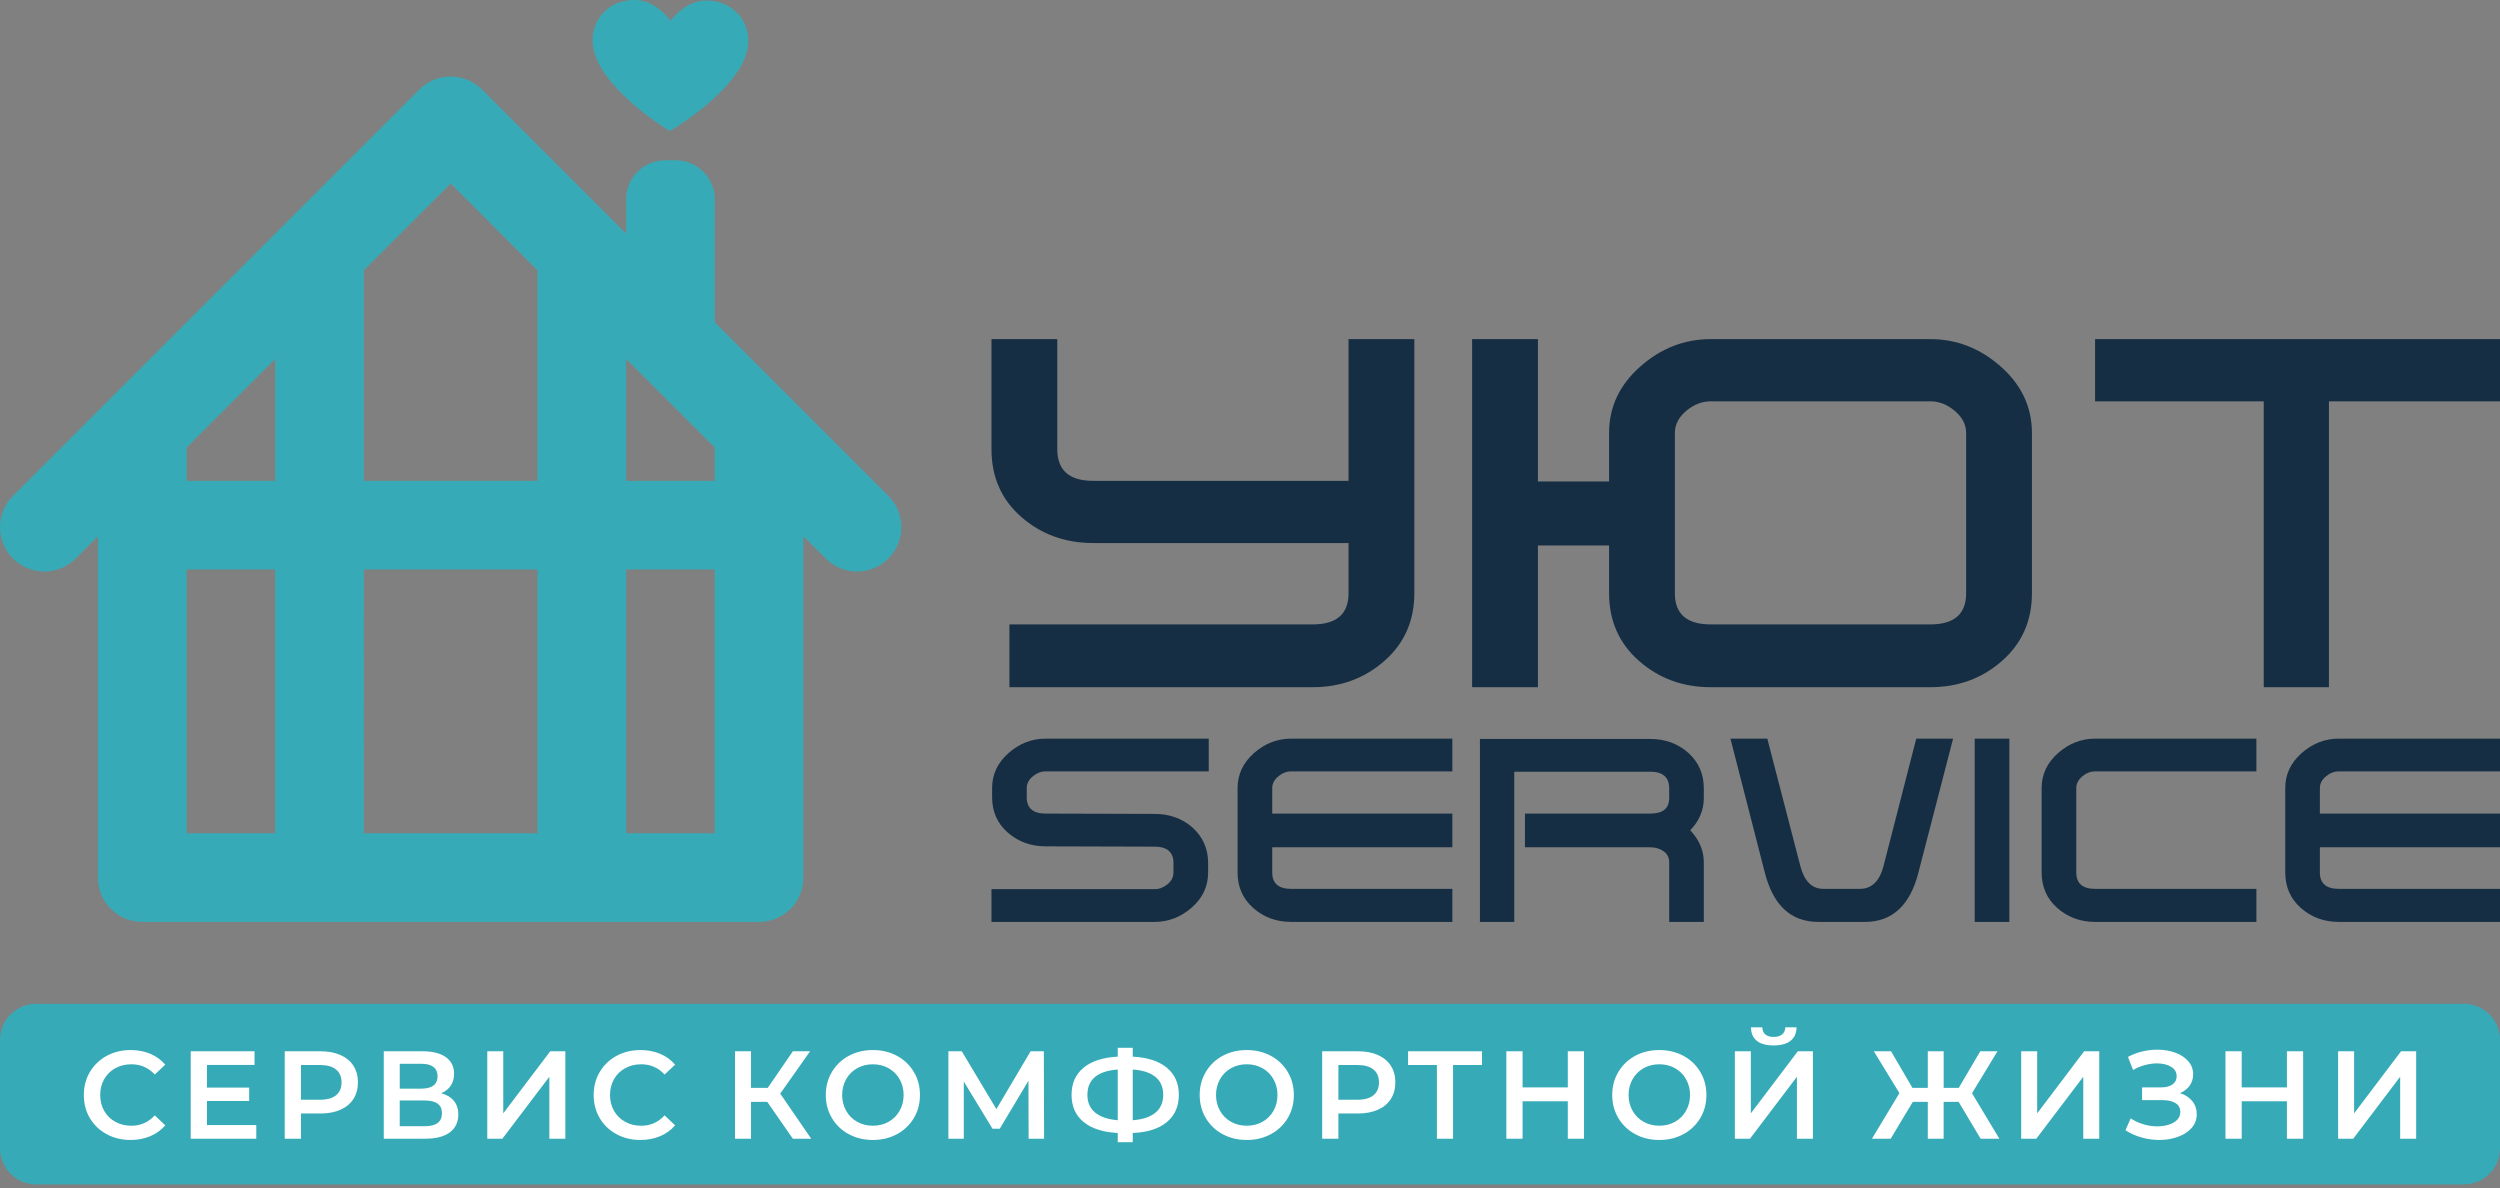 <?xml version="1.0" encoding="UTF-8"?> <svg xmlns="http://www.w3.org/2000/svg" width="101" height="48" viewBox="0 0 101 48" fill="none"><rect x="0" y="0" width="101" height="48" fill="#808080" stroke="none"/><path fill-rule="evenodd" clip-rule="evenodd" d="M57.139 23.969C57.139 25.081 56.737 25.991 55.931 26.7C55.126 27.408 54.159 27.763 53.032 27.763H40.781V25.226H53.032C53.998 25.226 54.481 24.807 54.481 23.969V21.939H44.164C43.036 21.939 42.07 21.589 41.264 20.888C40.459 20.188 40.056 19.273 40.056 18.146V13.7H42.714V18.146C42.714 19 43.197 19.426 44.164 19.426H54.481V13.7H57.139V23.969ZM48.833 31.164H42.243C42.057 31.164 41.883 31.232 41.722 31.368C41.561 31.503 41.48 31.66 41.48 31.838V32.207C41.48 32.648 41.734 32.869 42.243 32.869L46.645 32.882C47.239 32.882 47.743 33.06 48.159 33.416C48.591 33.798 48.808 34.281 48.808 34.866V35.248C48.808 35.808 48.587 36.28 48.146 36.666C47.705 37.052 47.205 37.245 46.645 37.245H40.055V35.922H46.645C46.832 35.922 47.005 35.856 47.167 35.725C47.328 35.593 47.408 35.434 47.408 35.248V34.866C47.408 34.425 47.154 34.205 46.645 34.205L42.244 34.192C41.65 34.192 41.141 34.007 40.717 33.639C40.293 33.27 40.081 32.793 40.081 32.207V31.838C40.081 31.287 40.301 30.816 40.742 30.426C41.183 30.036 41.684 29.841 42.243 29.841H48.833V31.164ZM58.675 37.245H52.161C51.567 37.245 51.059 37.059 50.635 36.686C50.21 36.312 49.998 35.833 49.998 35.248V31.838C49.998 31.287 50.219 30.816 50.66 30.426C51.101 30.036 51.601 29.841 52.161 29.841H58.675V31.164H52.161C51.974 31.164 51.801 31.232 51.64 31.368C51.479 31.503 51.398 31.66 51.398 31.838V32.869H58.675V34.23H51.398V35.248C51.398 35.689 51.652 35.91 52.161 35.91H58.675L58.675 37.245ZM68.834 37.245H67.435V34.841C67.435 34.646 67.359 34.495 67.206 34.389C67.053 34.283 66.875 34.23 66.671 34.23H61.608V32.869H66.671C67.18 32.869 67.435 32.661 67.435 32.246V31.851C67.435 31.402 67.18 31.177 66.671 31.177H61.176V37.245H59.789V29.854H66.672C67.274 29.854 67.785 30.04 68.205 30.413C68.624 30.787 68.834 31.266 68.834 31.851V32.246C68.834 32.729 68.652 33.162 68.287 33.543C68.652 33.933 68.834 34.366 68.834 34.841L68.834 37.245ZM78.905 29.841L77.505 35.248C77.166 36.58 76.445 37.245 75.343 37.245H73.46C72.357 37.245 71.636 36.58 71.297 35.248L69.91 29.841H71.399L72.735 34.993C72.896 35.604 73.206 35.91 73.663 35.91H75.139C75.614 35.91 75.932 35.604 76.093 34.993L77.416 29.841L78.905 29.841ZM81.177 37.245H79.778V29.841H81.177V37.245ZM91.158 37.245H84.645C84.051 37.245 83.542 37.059 83.118 36.686C82.694 36.312 82.482 35.833 82.482 35.248V31.838C82.482 31.287 82.703 30.816 83.144 30.426C83.585 30.036 84.085 29.841 84.645 29.841H91.158V31.164H84.645C84.458 31.164 84.284 31.232 84.123 31.368C83.962 31.503 83.882 31.66 83.882 31.838V35.248C83.882 35.689 84.136 35.91 84.645 35.91H91.158V37.245ZM101 37.245H94.487C93.893 37.245 93.384 37.059 92.96 36.686C92.536 36.312 92.324 35.833 92.324 35.248V31.838C92.324 31.287 92.544 30.816 92.985 30.426C93.426 30.036 93.927 29.841 94.487 29.841H101V31.164H94.487C94.3 31.164 94.126 31.232 93.965 31.368C93.804 31.503 93.723 31.66 93.723 31.838V32.869H101V34.23H93.723V35.248C93.723 35.689 93.977 35.91 94.487 35.91H101L101 37.245ZM62.132 27.763H59.474V13.7H62.132V19.451H65.007V17.493C65.007 16.446 65.426 15.552 66.264 14.811C67.101 14.07 68.052 13.7 69.115 13.7H77.982C79.045 13.7 79.996 14.07 80.834 14.811C81.671 15.553 82.09 16.446 82.09 17.493V23.969C82.09 25.081 81.687 25.991 80.882 26.7C80.077 27.408 79.11 27.763 77.982 27.763H69.115C67.987 27.763 67.02 27.408 66.215 26.7C65.41 25.991 65.007 25.081 65.007 23.969V22.036H62.132V27.763ZM79.432 23.969V17.493C79.432 17.155 79.279 16.857 78.973 16.599C78.667 16.342 78.337 16.213 77.982 16.213H69.115C68.76 16.213 68.43 16.342 68.124 16.599C67.817 16.857 67.665 17.155 67.665 17.493V23.969C67.665 24.807 68.148 25.226 69.115 25.226H77.982C78.949 25.226 79.432 24.807 79.432 23.969ZM101 16.213H94.089V27.763H91.455V16.213H84.641V13.7H101L101 16.213Z" fill="#152E43"></path><path d="M28.876 33.665H25.296V23.007H28.876V33.665ZM25.296 19.427V14.503L28.876 18.083V19.427H25.296ZM7.536 23.007H11.118V33.665H7.536V23.007ZM14.699 23.007H21.715V33.665H14.698L14.699 23.007ZM21.715 19.427H14.698V10.923L18.207 7.414L21.715 10.923V19.427ZM11.118 19.427H7.536V18.085L11.118 14.503V19.427ZM26.868 6.475C26.003 6.475 25.296 7.182 25.296 8.047V9.439L19.473 3.616C19.137 3.281 18.682 3.092 18.207 3.092C17.732 3.092 17.277 3.281 16.941 3.616L0.525 20.033C0.358 20.199 0.226 20.396 0.136 20.614C0.046 20.831 0 21.064 0 21.299C0 21.534 0.046 21.767 0.136 21.984C0.226 22.201 0.358 22.398 0.525 22.565C0.691 22.731 0.888 22.863 1.105 22.953C1.322 23.043 1.555 23.089 1.79 23.089C2.025 23.089 2.258 23.043 2.475 22.953C2.692 22.863 2.89 22.731 3.056 22.565L3.956 21.665V35.455C3.956 35.93 4.144 36.385 4.48 36.721C4.816 37.057 5.271 37.245 5.746 37.245H30.666C30.901 37.245 31.134 37.199 31.351 37.109C31.569 37.019 31.766 36.887 31.932 36.721C32.098 36.555 32.23 36.357 32.32 36.14C32.41 35.923 32.456 35.69 32.456 35.455V21.664L33.358 22.565C33.524 22.731 33.721 22.863 33.938 22.953C34.156 23.043 34.389 23.089 34.624 23.089C34.859 23.089 35.092 23.043 35.309 22.953C35.526 22.863 35.723 22.731 35.889 22.565C36.056 22.398 36.187 22.201 36.277 21.984C36.367 21.767 36.414 21.534 36.414 21.299C36.414 21.064 36.367 20.831 36.277 20.614C36.187 20.396 36.056 20.199 35.889 20.033L28.876 13.02V8.047C28.876 7.182 28.168 6.475 27.303 6.475H26.868ZM30.229 1.551C30.186 0.744 29.532 0.022 28.547 0.022C28.52 0.022 28.492 0.022 28.464 0.023C27.64 0.057 27.091 0.845 27.091 0.845C27.091 0.845 26.555 0.049 25.731 0.003C25.694 0.001 25.656 -7.10521e-05 25.619 3.80419e-06C24.65 3.80419e-06 23.998 0.707 23.944 1.506C23.888 2.325 24.46 3.069 24.923 3.575C25.551 4.263 26.503 4.965 27.059 5.292C27.62 4.973 28.582 4.285 29.22 3.606C29.69 3.107 30.273 2.372 30.229 1.551Z" fill="#36ABB7"></path><path fill-rule="evenodd" clip-rule="evenodd" d="M1.459 40.554H99.541C100.343 40.554 101 41.211 101 42.013V46.392C101 47.194 100.343 47.851 99.541 47.851H1.459C0.657 47.851 0 47.194 0 46.392V42.013C0 41.211 0.657 40.554 1.46 40.554" fill="#36ABB7"></path><path fill-rule="evenodd" clip-rule="evenodd" d="M5.274 46.055C4.917 46.055 4.595 45.976 4.308 45.82C4.027 45.67 3.793 45.446 3.631 45.172C3.468 44.896 3.387 44.585 3.387 44.238C3.387 43.892 3.469 43.58 3.634 43.304C3.797 43.031 4.031 42.806 4.313 42.656C4.6 42.5 4.922 42.422 5.279 42.422C5.568 42.422 5.832 42.472 6.071 42.573C6.304 42.67 6.512 42.82 6.677 43.012L6.253 43.411C5.997 43.135 5.682 42.997 5.309 42.997C5.067 42.997 4.85 43.05 4.658 43.156C4.47 43.258 4.315 43.411 4.209 43.597C4.101 43.786 4.048 43.999 4.048 44.238C4.048 44.477 4.101 44.691 4.209 44.879C4.315 45.065 4.47 45.218 4.658 45.32C4.85 45.427 5.067 45.48 5.309 45.48C5.682 45.48 5.997 45.34 6.253 45.06L6.677 45.464C6.511 45.656 6.303 45.807 6.068 45.903C5.828 46.004 5.563 46.055 5.274 46.055ZM10.354 45.454V46.004H7.705V42.472H10.283V43.022H8.361V43.94H10.066V44.48H8.361V45.454H10.354ZM12.957 42.472C13.263 42.472 13.529 42.522 13.756 42.623C13.983 42.724 14.158 42.869 14.279 43.057C14.4 43.246 14.46 43.469 14.46 43.728C14.46 43.984 14.4 44.207 14.279 44.397C14.158 44.587 13.983 44.733 13.756 44.833C13.529 44.934 13.263 44.985 12.957 44.985H12.159V46.004H11.503V42.472H12.957ZM12.926 44.43C13.212 44.43 13.429 44.369 13.577 44.248C13.725 44.127 13.799 43.954 13.799 43.728C13.799 43.503 13.725 43.33 13.577 43.209C13.429 43.087 13.212 43.027 12.926 43.027H12.159V44.43H12.926ZM17.825 44.167C18.05 44.228 18.222 44.331 18.34 44.478C18.457 44.624 18.516 44.807 18.516 45.025C18.516 45.335 18.402 45.575 18.173 45.747C17.944 45.918 17.613 46.004 17.179 46.004H15.504V42.472H17.083C17.48 42.472 17.79 42.551 18.012 42.709C18.234 42.867 18.345 43.091 18.345 43.38C18.345 43.565 18.3 43.725 18.211 43.86C18.122 43.994 17.993 44.097 17.825 44.167ZM16.15 43.981H17.028C17.24 43.981 17.401 43.939 17.512 43.855C17.623 43.77 17.678 43.646 17.678 43.481C17.678 43.316 17.623 43.191 17.512 43.105C17.401 43.02 17.24 42.977 17.027 42.977H16.15V43.981ZM17.159 45.499C17.623 45.499 17.855 45.325 17.855 44.974C17.855 44.632 17.623 44.46 17.159 44.46H16.149V45.499H17.159ZM19.686 42.472H20.332V44.98L22.229 42.472H22.84V46.004H22.194V43.501L20.296 46.004H19.686V42.472ZM25.871 46.055C25.515 46.055 25.192 45.976 24.905 45.82C24.624 45.67 24.39 45.446 24.229 45.172C24.065 44.896 23.984 44.585 23.984 44.238C23.984 43.892 24.066 43.58 24.231 43.304C24.394 43.031 24.629 42.806 24.91 42.656C25.197 42.5 25.52 42.422 25.876 42.422C26.166 42.422 26.43 42.472 26.668 42.573C26.902 42.67 27.109 42.82 27.274 43.012L26.85 43.411C26.595 43.135 26.28 42.997 25.906 42.997C25.664 42.997 25.447 43.05 25.256 43.156C25.067 43.258 24.912 43.411 24.806 43.597C24.699 43.786 24.645 43.999 24.645 44.238C24.645 44.477 24.699 44.691 24.806 44.879C24.912 45.065 25.067 45.218 25.256 45.32C25.447 45.427 25.664 45.48 25.906 45.48C26.28 45.48 26.595 45.34 26.85 45.06L27.274 45.464C27.108 45.656 26.9 45.807 26.666 45.903C26.425 46.004 26.16 46.055 25.871 46.055ZM30.997 44.515H30.341V46.004H29.695V42.472H30.341V43.95H31.017L32.031 42.472H32.727L31.521 44.183L32.773 46.004H32.031L30.997 44.515ZM35.264 46.055C34.904 46.055 34.58 45.976 34.29 45.82C34.008 45.67 33.772 45.445 33.609 45.169C33.445 44.891 33.362 44.581 33.362 44.238C33.362 43.895 33.445 43.585 33.609 43.307C33.772 43.032 34.008 42.806 34.291 42.656C34.58 42.5 34.904 42.422 35.265 42.422C35.624 42.422 35.949 42.5 36.239 42.656C36.521 42.806 36.756 43.03 36.919 43.305C37.084 43.58 37.166 43.892 37.166 44.238C37.166 44.584 37.084 44.896 36.919 45.172C36.756 45.446 36.52 45.67 36.238 45.82C35.949 45.977 35.624 46.055 35.264 46.055ZM35.264 45.479C35.5 45.479 35.712 45.427 35.9 45.32C36.087 45.216 36.24 45.063 36.344 44.876C36.452 44.686 36.506 44.474 36.506 44.238C36.506 44.002 36.452 43.79 36.344 43.6C36.24 43.413 36.086 43.26 35.9 43.156C35.712 43.05 35.5 42.997 35.264 42.997C35.029 42.997 34.817 43.05 34.629 43.156C34.442 43.26 34.288 43.413 34.184 43.6C34.077 43.79 34.023 44.002 34.023 44.238C34.023 44.473 34.077 44.686 34.185 44.876C34.289 45.063 34.442 45.216 34.629 45.32C34.817 45.427 35.029 45.479 35.264 45.479ZM41.556 46.004L41.55 43.663L40.39 45.6H40.097L38.937 43.693V46.004H38.316V42.472H38.856L40.254 44.808L41.636 42.472H42.171L42.181 46.004H41.556ZM47.625 44.233C47.625 44.697 47.463 45.064 47.14 45.333C46.817 45.602 46.358 45.748 45.763 45.772V46.145H45.157V45.772C44.562 45.742 44.102 45.594 43.777 45.328C43.453 45.062 43.291 44.697 43.291 44.233C43.291 43.769 43.453 43.403 43.777 43.136C44.102 42.868 44.562 42.719 45.157 42.689V42.331H45.763V42.689C46.358 42.719 46.817 42.868 47.141 43.136C47.463 43.403 47.625 43.769 47.625 44.233ZM45.763 45.257C46.166 45.227 46.473 45.125 46.681 44.952C46.89 44.779 46.994 44.538 46.994 44.228C46.994 43.918 46.889 43.678 46.679 43.507C46.468 43.335 46.163 43.236 45.763 43.209V45.257ZM43.931 44.233C43.931 44.539 44.036 44.778 44.246 44.95C44.457 45.121 44.76 45.224 45.157 45.257V43.209C44.34 43.269 43.931 43.611 43.931 44.233H43.931ZM50.369 46.055C50.009 46.055 49.684 45.976 49.395 45.82C49.112 45.67 48.876 45.445 48.714 45.169C48.549 44.891 48.467 44.581 48.467 44.238C48.467 43.895 48.549 43.585 48.714 43.307C48.877 43.032 49.112 42.806 49.395 42.656C49.684 42.5 50.009 42.422 50.369 42.422C50.729 42.422 51.053 42.5 51.343 42.656C51.625 42.806 51.86 43.03 52.024 43.305C52.189 43.58 52.271 43.892 52.271 44.238C52.271 44.584 52.189 44.896 52.024 45.172C51.86 45.446 51.625 45.67 51.343 45.82C51.053 45.977 50.729 46.055 50.369 46.055ZM50.369 45.479C50.604 45.479 50.816 45.427 51.005 45.32C51.191 45.216 51.345 45.063 51.449 44.876C51.556 44.686 51.61 44.474 51.61 44.238C51.61 44.002 51.556 43.79 51.449 43.6C51.345 43.413 51.191 43.26 51.005 43.156C50.816 43.05 50.604 42.997 50.369 42.997C50.133 42.997 49.921 43.05 49.733 43.156C49.547 43.26 49.393 43.413 49.289 43.6C49.181 43.79 49.127 44.002 49.127 44.238C49.127 44.473 49.181 44.686 49.289 44.876C49.393 45.063 49.547 45.216 49.733 45.32C49.921 45.427 50.133 45.479 50.369 45.479ZM54.869 42.472C55.175 42.472 55.441 42.522 55.668 42.623C55.895 42.724 56.07 42.869 56.191 43.057C56.312 43.246 56.372 43.469 56.372 43.728C56.372 43.984 56.312 44.207 56.191 44.397C56.069 44.587 55.895 44.733 55.668 44.833C55.441 44.934 55.175 44.985 54.869 44.985H54.071V46.004H53.416V42.472H54.869ZM54.838 44.43C55.124 44.43 55.341 44.369 55.489 44.248C55.637 44.127 55.711 43.954 55.711 43.728C55.711 43.503 55.637 43.33 55.489 43.209C55.341 43.087 55.124 43.027 54.838 43.027H54.071V44.43H54.838ZM59.873 43.027H58.703V46.004H58.051V43.027H56.886V42.472H59.873V43.027ZM63.994 42.472V46.004H63.339V44.49H61.512V46.004H60.856V42.472H61.512V43.93H63.339V42.472H63.994ZM67.036 46.055C66.676 46.055 66.352 45.976 66.062 45.82C65.78 45.67 65.544 45.445 65.381 45.169C65.216 44.891 65.134 44.581 65.134 44.238C65.134 43.895 65.216 43.585 65.381 43.307C65.544 43.032 65.78 42.806 66.062 42.656C66.352 42.5 66.676 42.422 67.036 42.422C67.396 42.422 67.721 42.5 68.01 42.656C68.292 42.806 68.528 43.03 68.691 43.305C68.856 43.58 68.939 43.892 68.939 44.238C68.939 44.584 68.856 44.896 68.691 45.172C68.528 45.446 68.292 45.67 68.01 45.82C67.721 45.977 67.396 46.055 67.036 46.055ZM67.036 45.479C67.272 45.479 67.484 45.427 67.672 45.32C67.858 45.216 68.012 45.063 68.116 44.876C68.224 44.686 68.278 44.474 68.278 44.238C68.278 44.002 68.224 43.79 68.116 43.6C68.012 43.413 67.858 43.26 67.672 43.156C67.484 43.05 67.272 42.997 67.036 42.997C66.801 42.997 66.589 43.05 66.4 43.156C66.214 43.26 66.06 43.414 65.957 43.6C65.849 43.79 65.795 44.002 65.795 44.238C65.795 44.473 65.849 44.686 65.957 44.876C66.061 45.063 66.214 45.216 66.401 45.32C66.589 45.427 66.801 45.479 67.036 45.479ZM70.088 42.472H70.734V44.98L72.631 42.472H73.242V46.004H72.596V43.501L70.699 46.004H70.088L70.088 42.472ZM71.657 42.235C71.355 42.235 71.127 42.173 70.974 42.048C70.82 41.924 70.742 41.742 70.739 41.503H71.198C71.201 41.628 71.242 41.724 71.319 41.791C71.397 41.858 71.509 41.892 71.657 41.892C71.802 41.892 71.915 41.858 71.998 41.791C72.08 41.724 72.123 41.628 72.126 41.503H72.581C72.577 41.739 72.498 41.92 72.341 42.046C72.184 42.172 71.957 42.235 71.657 42.235ZM79.129 44.515H78.523V46.004H77.883V44.516H77.277L76.384 46.004H75.627L76.737 44.162L75.703 42.472H76.399L77.262 43.95H77.883V42.472H78.524V43.95H79.134L80.002 42.472H80.698L79.669 44.167L80.774 46.004H80.017L79.129 44.515ZM81.656 42.472H82.302V44.98L84.199 42.472H84.81V46.004H84.164V43.501L82.267 46.004H81.656V42.472ZM88.073 44.162C88.285 44.23 88.451 44.338 88.57 44.488C88.69 44.638 88.749 44.813 88.749 45.015C88.749 45.227 88.681 45.411 88.543 45.568C88.405 45.724 88.221 45.844 87.99 45.928C87.76 46.013 87.508 46.055 87.236 46.055C86.996 46.054 86.758 46.021 86.527 45.956C86.293 45.892 86.071 45.793 85.868 45.661L86.08 45.182C86.239 45.288 86.412 45.368 86.595 45.421C86.783 45.477 86.97 45.505 87.155 45.505C87.421 45.505 87.642 45.452 87.819 45.348C87.995 45.244 88.084 45.101 88.084 44.919C88.084 44.765 88.02 44.647 87.892 44.566C87.764 44.486 87.587 44.445 87.362 44.445H86.54V43.93H87.311C87.507 43.93 87.66 43.89 87.771 43.809C87.882 43.728 87.937 43.619 87.937 43.481C87.937 43.316 87.862 43.188 87.713 43.098C87.563 43.007 87.372 42.961 87.14 42.961C86.982 42.961 86.819 42.984 86.651 43.03C86.484 43.074 86.325 43.141 86.176 43.229L85.969 42.699C86.151 42.602 86.344 42.528 86.547 42.48C86.751 42.431 86.953 42.407 87.155 42.407C87.417 42.407 87.659 42.447 87.879 42.528C88.099 42.608 88.275 42.723 88.406 42.873C88.538 43.023 88.603 43.199 88.603 43.401C88.603 43.575 88.556 43.728 88.462 43.86C88.368 43.991 88.238 44.092 88.073 44.162ZM93.047 42.472V46.004H92.391V44.49H90.565V46.004H89.909V42.472H90.565V43.93H92.392V42.472H93.047ZM94.459 42.472H95.106V44.98L97.002 42.472H97.613V46.004H96.967V43.501L95.07 46.004H94.46L94.459 42.472Z" fill="white"></path></svg> 